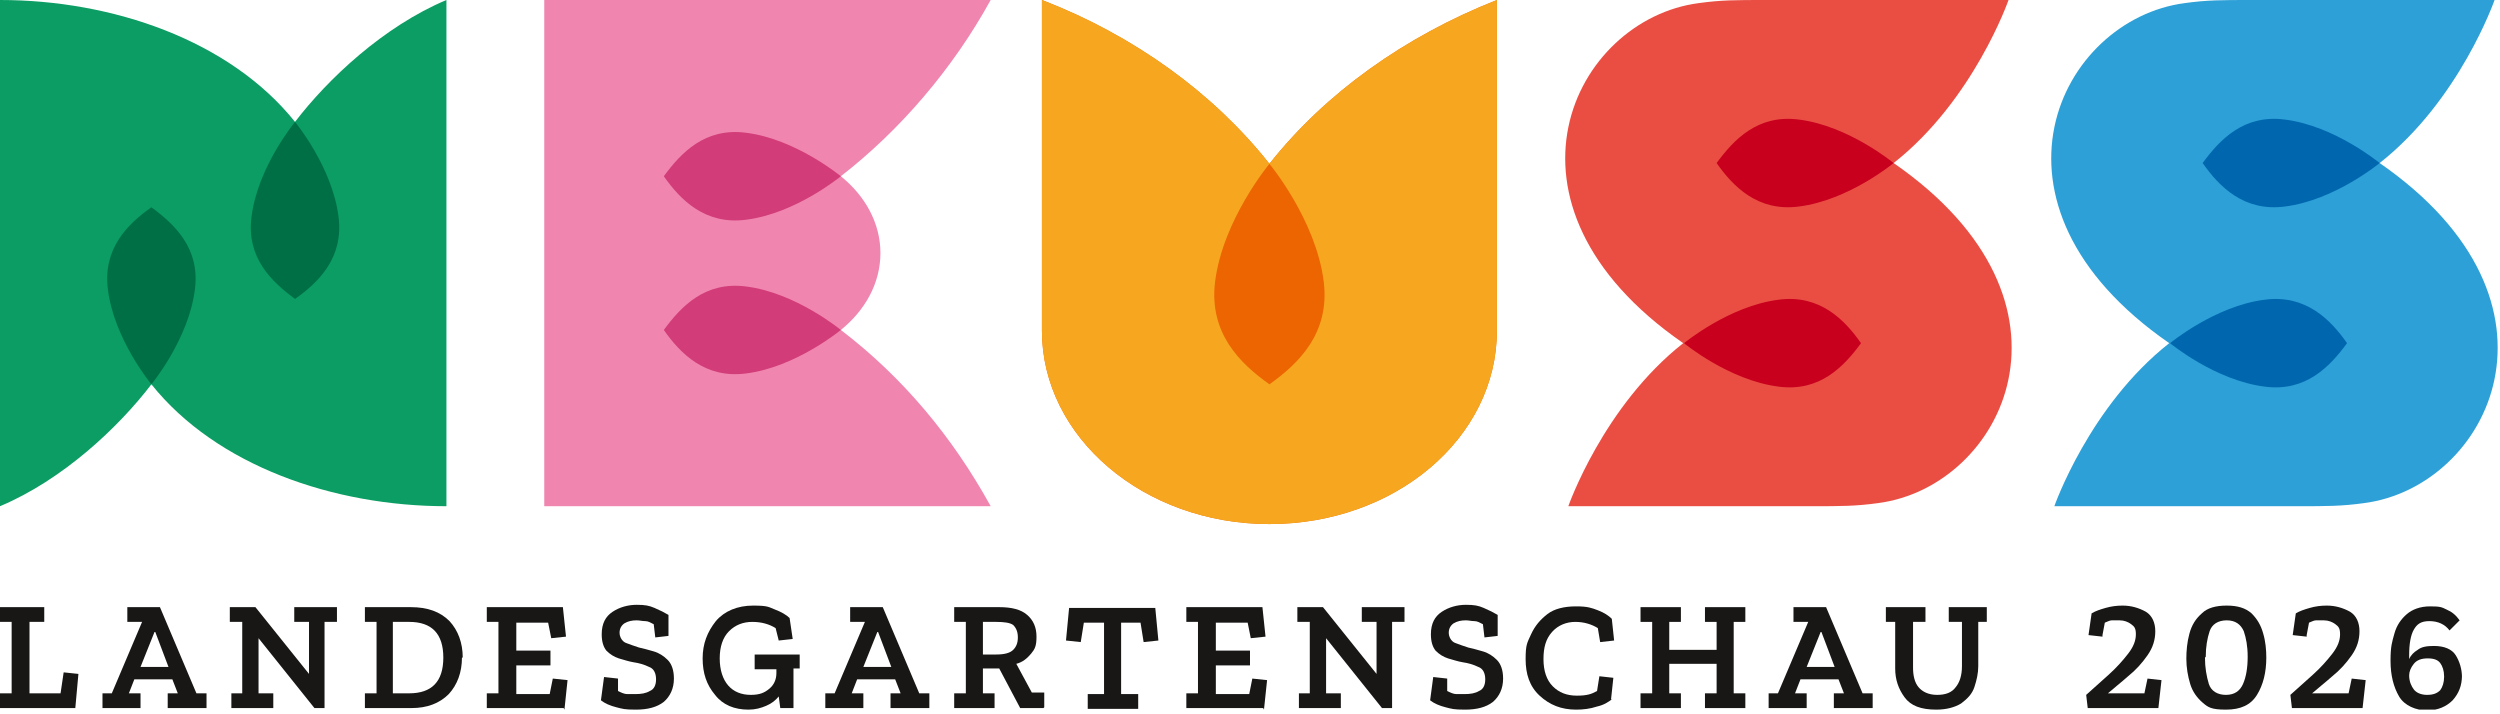 <?xml version="1.0" encoding="UTF-8"?>
<svg xmlns="http://www.w3.org/2000/svg" width="322" height="92" viewBox="0 0 322 92" fill="none">
  <g clip-path="url(#clip0_2001_2843)">
    <path d="M9.6 91.2H0V89.3H1.5V80.1H0V78.2H5.7V80.1H3.8V89.3H7.8L8.2 86.6L10.1 86.8L9.7 91.2H9.6Z" fill="#181716"></path>
    <path d="M26.6 91.2H21.6V89.3H22.9L22.2 87.5H17.3L16.6 89.3H18.1V91.2H13.2V89.3H14.4L18.3 80.1H16.4V78.2H20.6L25.3 89.3H26.6V91.2ZM21.7 85.9L20 81.4H19.9L18.1 85.9H21.7Z" fill="#181716"></path>
    <path d="M43.3 80.1H41.8V91.2H40.5L33.3 82.2V89.3H35.2V91.2H29.8V89.3H31.2V80.1H29.6V78.2H32.9L39.8 86.8V80.1H37.9V78.2H43.4V80.1H43.3Z" fill="#181716"></path>
    <path d="M59.5 84.7C59.5 86.6 58.9 88.2 57.8 89.4C56.6 90.6 55 91.2 53 91.2H47V89.3H48.5V80.1H47V78.2H52.9C55.1 78.2 56.7 78.8 57.9 80C59 81.2 59.6 82.8 59.6 84.7H59.5ZM57.1 84.7C57.1 81.6 55.6 80.1 52.7 80.1H50.6V89.3H52.7C55.6 89.3 57.1 87.8 57.1 84.7Z" fill="#181716"></path>
    <path d="M72.6 91.2H62.7V89.3H64.2V80.1H62.7V78.2H72.5L72.9 82L71 82.2L70.6 80.2H66.5V83.8H70.9V85.7H66.5V89.4H70.8L71.2 87.4L73.1 87.6L72.7 91.4L72.6 91.2Z" fill="#181716"></path>
    <path d="M86.8 87.4C86.8 88.7 86.3 89.7 85.5 90.4C84.6 91.1 83.4 91.4 81.9 91.4C80.4 91.4 80.2 91.3 79.4 91.1C78.6 90.9 77.9 90.6 77.4 90.2L77.8 87.2L79.6 87.4V89C80 89.2 80.4 89.4 80.8 89.4C81.2 89.4 81.5 89.4 81.8 89.4C82.6 89.4 83.2 89.3 83.7 89C84.2 88.8 84.5 88.3 84.5 87.5C84.5 86.7 84.2 86.1 83.6 85.9C83 85.6 82.3 85.4 81.6 85.3C81 85.2 80.4 85 79.7 84.8C79.1 84.6 78.6 84.3 78.1 83.8C77.7 83.3 77.5 82.6 77.5 81.7C77.5 80.3 78 79.4 78.9 78.8C79.8 78.2 80.9 77.9 82 77.9C83.1 77.9 83.6 78 84.3 78.3C85 78.6 85.6 78.9 86.1 79.2V81.9C86.2 81.9 84.4 82.1 84.4 82.1L84.2 80.4C83.8 80.2 83.5 80 83.1 80C82.7 80 82.4 79.9 82 79.9C81.4 79.9 80.9 80 80.4 80.3C80 80.6 79.8 81 79.8 81.5C79.8 82 80.1 82.6 80.6 82.8C81.1 83 81.7 83.2 82.3 83.4C82.8 83.5 83.5 83.7 84.2 83.9C84.9 84.1 85.5 84.5 86 85C86.5 85.5 86.8 86.3 86.8 87.4Z" fill="#181716"></path>
    <path d="M103 86.1H102.2V91.2H100.5L100.3 89.7C99.9 90.2 99.4 90.6 98.7 90.9C98 91.2 97.3 91.4 96.4 91.4C94.6 91.4 93.1 90.8 92.1 89.5C91 88.2 90.5 86.7 90.5 84.8C90.5 82.9 91.1 81.4 92.2 80C93.3 78.7 95 78 97 78C99 78 99 78.2 99.8 78.5C100.6 78.8 101.3 79.2 101.7 79.6L102.1 82.3L100.3 82.5L99.9 80.9C99.1 80.4 98.1 80.1 96.9 80.1C95.7 80.1 94.7 80.5 93.9 81.3C93.1 82.1 92.7 83.3 92.7 84.8C92.7 86.3 93.1 87.5 93.8 88.3C94.5 89.1 95.5 89.5 96.7 89.5C97.9 89.5 98.5 89.2 99.1 88.7C99.7 88.2 100 87.5 100 86.7V86.2H97.2V84.3H103V86.2V86.1Z" fill="#181716"></path>
    <path d="M119.7 91.2H114.7V89.3H116L115.3 87.5H110.4L109.7 89.3H111.2V91.2H106.3V89.3H107.5L111.4 80.1H109.5V78.2H113.7L118.4 89.3H119.7V91.2ZM114.8 85.9L113.1 81.4H113L111.2 85.9H114.8Z" fill="#181716"></path>
    <path d="M134.4 91.2H131.4L128.7 86.1H126.6V89.3H128.1V91.2H122.9V89.3H124.4V80.1H122.9V78.2H128.7C130.3 78.2 131.5 78.5 132.3 79.2C133.1 79.9 133.5 80.8 133.5 82C133.5 83.2 133.3 83.6 132.8 84.2C132.3 84.8 131.7 85.3 130.9 85.5L132.9 89.2H134.5V91.1L134.4 91.2ZM131.1 82.1C131.1 81.4 130.9 80.9 130.5 80.5C130.1 80.2 129.3 80.1 128.3 80.1H126.6V84.3H128.3C129.4 84.3 130.1 84.1 130.5 83.7C130.9 83.3 131.1 82.8 131.1 82.1Z" fill="#181716"></path>
    <path d="M149.2 82.5L147.3 82.7L146.9 80.2H144.4V89.4H146.6V91.3H140.1V89.4H142.2V80.2H139.6L139.2 82.7L137.3 82.5L137.7 78.3H148.8L149.2 82.5Z" fill="#181716"></path>
    <path d="M162.7 91.2H152.8V89.3H154.3V80.1H152.8V78.2H162.6L163 82L161.1 82.2L160.7 80.2H156.6V83.8H161V85.7H156.6V89.4H160.9L161.3 87.4L163.2 87.6L162.8 91.4L162.7 91.2Z" fill="#181716"></path>
    <path d="M180.8 80.1H179.3V91.2H178L170.8 82.2V89.3H172.7V91.2H167.3V89.3H168.7V80.1H167.1V78.2H170.4L177.3 86.8V80.1H175.4V78.2H180.9V80.1H180.8Z" fill="#181716"></path>
    <path d="M193.6 87.4C193.6 88.7 193.1 89.7 192.3 90.4C191.4 91.1 190.2 91.4 188.7 91.4C187.2 91.4 187 91.3 186.2 91.1C185.4 90.9 184.7 90.6 184.2 90.2L184.6 87.2L186.4 87.4V89C186.8 89.2 187.2 89.4 187.6 89.4C188 89.4 188.3 89.4 188.6 89.4C189.4 89.4 190 89.3 190.5 89C191 88.8 191.3 88.3 191.3 87.5C191.3 86.7 191 86.1 190.4 85.9C189.8 85.6 189.1 85.4 188.4 85.3C187.8 85.2 187.2 85 186.5 84.8C185.9 84.6 185.4 84.3 184.9 83.8C184.5 83.3 184.3 82.6 184.3 81.7C184.3 80.3 184.8 79.4 185.7 78.8C186.6 78.2 187.7 77.9 188.8 77.9C189.9 77.9 190.4 78 191.1 78.3C191.8 78.6 192.4 78.9 192.9 79.2V81.9C193 81.9 191.2 82.1 191.2 82.1L191 80.4C190.6 80.2 190.3 80 189.9 80C189.5 80 189.2 79.9 188.8 79.9C188.2 79.9 187.7 80 187.2 80.3C186.8 80.6 186.6 81 186.6 81.5C186.6 82 186.9 82.6 187.4 82.8C187.9 83 188.5 83.2 189.1 83.4C189.6 83.5 190.3 83.7 191 83.9C191.7 84.1 192.3 84.5 192.8 85C193.3 85.5 193.6 86.3 193.6 87.4Z" fill="#181716"></path>
    <path d="M207.7 90C207.2 90.4 206.6 90.8 205.7 91C204.8 91.3 203.9 91.4 203 91.4C201.1 91.4 199.6 90.8 198.3 89.6C197 88.4 196.5 86.8 196.5 84.9C196.5 83 196.7 82.8 197.2 81.7C197.7 80.6 198.4 79.8 199.3 79.1C200.2 78.4 201.5 78.1 203 78.1C204.5 78.1 205 78.3 205.8 78.6C206.6 78.9 207.2 79.3 207.6 79.7L207.9 82.5L206.1 82.7L205.8 80.9C205 80.4 204 80.1 202.9 80.1C201.8 80.1 200.7 80.5 199.9 81.4C199.1 82.3 198.8 83.4 198.8 84.9C198.8 86.4 199.2 87.6 200 88.4C200.8 89.2 201.8 89.6 203.1 89.6C204.4 89.6 205 89.4 205.7 89L206 87.1L207.8 87.3L207.5 90.1L207.7 90Z" fill="#181716"></path>
    <path d="M224.8 91.2H219.6V89.3H221.1V85.5H215V89.3H216.5V91.2H211.3V89.3H212.8V80.1H211.3V78.2H216.5V80.1H215V83.7H221.1V80.1H219.6V78.2H224.8V80.1H223.3V89.3H224.8V91.2Z" fill="#181716"></path>
    <path d="M241.2 91.2H236.2V89.3H237.5L236.8 87.5H231.9L231.2 89.3H232.7V91.2H227.8V89.3H229L232.9 80.1H231V78.2H235.2L239.9 89.3H241.2V91.2ZM236.3 85.9L234.6 81.4H234.5L232.7 85.9H236.3Z" fill="#181716"></path>
    <path d="M256 80.1H254.8V85.8C254.8 86.7 254.6 87.6 254.3 88.5C254 89.4 253.4 90 252.6 90.6C251.8 91.1 250.7 91.4 249.4 91.4C247.4 91.4 246.1 90.9 245.3 89.8C244.5 88.7 244.1 87.5 244.1 86.1V80.1H242.9V78.2H248V80.1H246.4V86C246.4 87 246.6 87.9 247.1 88.5C247.6 89.1 248.4 89.5 249.5 89.5C250.6 89.5 251.4 89.2 251.9 88.5C252.4 87.9 252.7 87 252.7 85.8V80.1H251V78.2H255.9V80.1H256Z" fill="#181716"></path>
    <path d="M270.8 82L269 81.8L269.4 79C269.9 78.7 270.5 78.5 271.2 78.3C271.9 78.1 272.6 78 273.4 78C274.5 78 275.5 78.3 276.4 78.8C277.2 79.3 277.6 80.2 277.6 81.3C277.6 82.4 277.3 83.4 276.6 84.4C275.9 85.4 275.1 86.3 274.1 87.1C273.2 87.9 272.3 88.6 271.5 89.3H276.2L276.6 87.4L278.4 87.6L278 91.2H268.9L268.7 89.5C269.6 88.7 270.6 87.8 271.6 86.9C272.6 86 273.4 85.1 274.1 84.2C274.8 83.3 275.1 82.5 275.1 81.7C275.1 80.9 274.9 80.7 274.5 80.4C274.1 80.1 273.6 79.9 273 79.9C272.4 79.9 272.3 79.9 272 79.9C271.7 79.9 271.4 80.1 271.1 80.2L270.8 81.8V82Z" fill="#181716"></path>
    <path d="M281.6 84.9C281.6 83.8 281.7 82.7 282 81.6C282.3 80.5 282.8 79.7 283.6 79C284.3 78.3 285.4 78 286.8 78C288.2 78 289.2 78.3 290 79C290.7 79.7 291.2 80.5 291.5 81.6C291.8 82.6 291.9 83.7 291.9 84.7C291.9 86.6 291.5 88.2 290.7 89.5C289.9 90.8 288.6 91.4 286.7 91.4C284.8 91.4 284.4 91.1 283.7 90.5C283 89.9 282.4 89.1 282.1 88.1C281.8 87.1 281.6 86 281.6 84.8V84.9ZM284 84.7C284 86 284.2 87.1 284.5 88.1C284.8 89 285.6 89.5 286.7 89.5C287.8 89.5 288.5 89 288.9 88.1C289.3 87.2 289.5 86 289.5 84.6C289.5 83.2 289.3 82.2 289 81.3C288.6 80.4 287.9 79.9 286.8 79.9C285.7 79.9 284.9 80.4 284.6 81.3C284.3 82.2 284.1 83.3 284.1 84.6L284 84.7Z" fill="#181716"></path>
    <path d="M297.1 82L295.3 81.8L295.7 79C296.2 78.7 296.8 78.5 297.5 78.3C298.2 78.1 298.9 78 299.7 78C300.8 78 301.8 78.3 302.7 78.8C303.5 79.3 303.9 80.2 303.9 81.3C303.9 82.4 303.6 83.4 302.9 84.4C302.2 85.4 301.4 86.3 300.4 87.1C299.5 87.9 298.6 88.6 297.8 89.3H302.5L302.9 87.4L304.7 87.6L304.3 91.2H295.2L295 89.5C295.9 88.7 296.9 87.8 297.9 86.9C298.9 86 299.7 85.1 300.4 84.2C301.1 83.3 301.4 82.5 301.4 81.7C301.4 80.9 301.2 80.7 300.8 80.4C300.4 80.1 299.9 79.9 299.3 79.9C298.7 79.9 298.6 79.9 298.3 79.9C298 79.9 297.7 80.1 297.4 80.2L297.1 81.8V82Z" fill="#181716"></path>
    <path d="M317.1 87C317.1 88.3 316.7 89.3 315.9 90.2C315.1 91 314 91.5 312.6 91.5C311.2 91.5 309.7 90.9 309 89.7C308.3 88.5 307.9 87 307.9 85.1C307.9 83.2 308.1 82.7 308.4 81.6C308.7 80.5 309.3 79.7 310 79.1C310.7 78.5 311.7 78.1 313 78.1C314.3 78.1 314.5 78.2 315.1 78.5C315.8 78.8 316.3 79.2 316.8 79.9L315.5 81.2C314.9 80.4 314 80 312.9 80C311.8 80 311.3 80.4 310.9 81.1C310.5 81.8 310.3 82.9 310.3 84.4V84.9C310.5 84.4 310.9 84 311.4 83.7C311.9 83.3 312.6 83.2 313.5 83.2C314.8 83.2 315.8 83.6 316.3 84.4C316.8 85.2 317.1 86.2 317.1 87.2V87ZM314.8 87.1C314.8 86.4 314.6 85.8 314.3 85.4C314 85 313.5 84.8 312.7 84.8C311.9 84.8 311.3 85 310.9 85.5C310.5 86 310.3 86.5 310.3 87C310.3 87.8 310.6 88.4 310.9 88.8C311.2 89.2 311.8 89.5 312.6 89.5C313.4 89.5 313.9 89.3 314.3 88.9C314.6 88.5 314.8 87.9 314.8 87.2V87.1Z" fill="#181716"></path>
    <path d="M38 15.7C29.6 5.2 14.5 0 0 0V65.2C8.1 61.8 15.3 55 19.5 49.5C27.9 60 43 65.2 57.5 65.2V0C49.4 3.4 42.2 10.2 38 15.7Z" fill="#0B9D63"></path>
    <path d="M38 15.7C38 15.7 33.2 21.5 32.4 27.9C31.7 33.2 35 36.3 38 38.5C41 36.4 44.3 33.2 43.6 27.9C42.8 21.5 38 15.7 38 15.7Z" fill="#006F46"></path>
    <path d="M19.5 49.5C19.5 49.5 24.3 43.7 25.1 37.3C25.8 32 22.5 28.9 19.5 26.7C16.5 28.8 13.2 32 13.9 37.3C14.7 43.7 19.5 49.5 19.5 49.5Z" fill="#006F46"></path>
    <path d="M108.3 42.5C111.4 40 113.4 36.5 113.4 32.6C113.4 28.7 111.4 25.2 108.3 22.7C115.9 16.8 122.7 8.9 127.6 0H70.1V65.2H127.6C122.7 56.3 116.3 48.6 108.3 42.5Z" fill="#F086AF"></path>
    <path d="M108.3 22.7C108.3 22.7 102.5 17.9 96.1 17.1C90.8 16.4 87.7 19.7 85.5 22.7C87.6 25.7 90.8 29 96.1 28.3C102.5 27.5 108.3 22.7 108.3 22.7Z" fill="#D23C78"></path>
    <path d="M108.3 42.5C108.3 42.5 102.5 37.7 96.1 36.9C90.8 36.2 87.7 39.5 85.5 42.5C87.6 45.5 90.8 48.8 96.1 48.1C102.5 47.3 108.3 42.5 108.3 42.5Z" fill="#D23C78"></path>
    <path d="M163.5 21.1C156.3 12 146.1 4.6 134.2 0V42.6C134.2 56.3 147.3 67.5 163.5 67.5C179.7 67.5 192.8 56.4 192.8 42.6V0C180.9 4.7 170.7 12 163.5 21.1Z" fill="#EC6500"></path>
    <path d="M163.5 21.1C163.5 21.1 157.5 28.3 156.5 36.3C155.7 42.9 159.7 46.8 163.5 49.5C167.3 46.8 171.3 42.9 170.5 36.3C169.5 28.3 163.5 21.1 163.5 21.1Z" fill="#EC6500"></path>
    <path d="M163.5 21.1C156.3 12 146.1 4.6 134.2 0V42.6C134.2 56.3 147.3 67.5 163.5 67.5C179.7 67.5 192.8 56.4 192.8 42.6V0C180.9 4.7 170.7 12 163.5 21.1Z" fill="#F7A71F"></path>
    <path d="M163.5 21.1C163.5 21.1 157.5 28.3 156.5 36.3C155.7 42.9 159.7 46.8 163.5 49.5C167.3 46.8 171.3 42.9 170.5 36.3C169.5 28.3 163.5 21.1 163.5 21.1Z" fill="#EC6500"></path>
    <path d="M243.9 21C254.2 12.9 258.7 0 258.7 0H227.3C223.6 0 221.7 0 218.8 0.4C202.7 2.5 190.8 26.2 216.8 44.2C206.5 52.3 202 65.2 202 65.2H233.4C237.1 65.2 239 65.2 241.9 64.8C258 62.7 269.9 39 243.9 21Z" fill="#EA4E43"></path>
    <path d="M243.9 21C243.9 21 238.1 16.2 231.7 15.4C226.4 14.7 223.3 18 221.1 21C223.2 24 226.4 27.3 231.7 26.6C238.1 25.8 243.9 21 243.9 21Z" fill="#C8001E"></path>
    <path d="M216.9 44.2C216.9 44.2 222.7 49 229.1 49.8C234.4 50.5 237.5 47.2 239.7 44.2C237.6 41.2 234.4 37.9 229.1 38.6C222.7 39.4 216.9 44.2 216.9 44.2Z" fill="#C8001E"></path>
    <path d="M306.5 21C316.8 12.9 321.3 0 321.3 0H289.9C286.2 0 284.3 0 281.4 0.4C265.3 2.5 253.4 26.2 279.4 44.2C269.1 52.3 264.6 65.2 264.6 65.2H296C299.7 65.2 301.6 65.2 304.5 64.8C320.6 62.7 332.5 39 306.5 21Z" fill="#2DA0D7"></path>
    <path d="M306.5 21C306.5 21 300.7 16.2 294.3 15.4C289 14.7 285.9 18 283.7 21C285.8 24 289 27.3 294.3 26.6C300.7 25.8 306.5 21 306.5 21Z" fill="#0067AF"></path>
    <path d="M279.5 44.2C279.5 44.2 285.3 49 291.7 49.8C297 50.5 300.1 47.2 302.3 44.2C300.2 41.2 297 37.9 291.7 38.6C285.3 39.4 279.5 44.2 279.5 44.2Z" fill="#0067AF"></path>
  </g>
  <defs>
    <clipPath id="clip0_2001_2843">
      <rect width="321.8" height="91.4" fill="white"></rect>
    </clipPath>
  </defs>
</svg>
